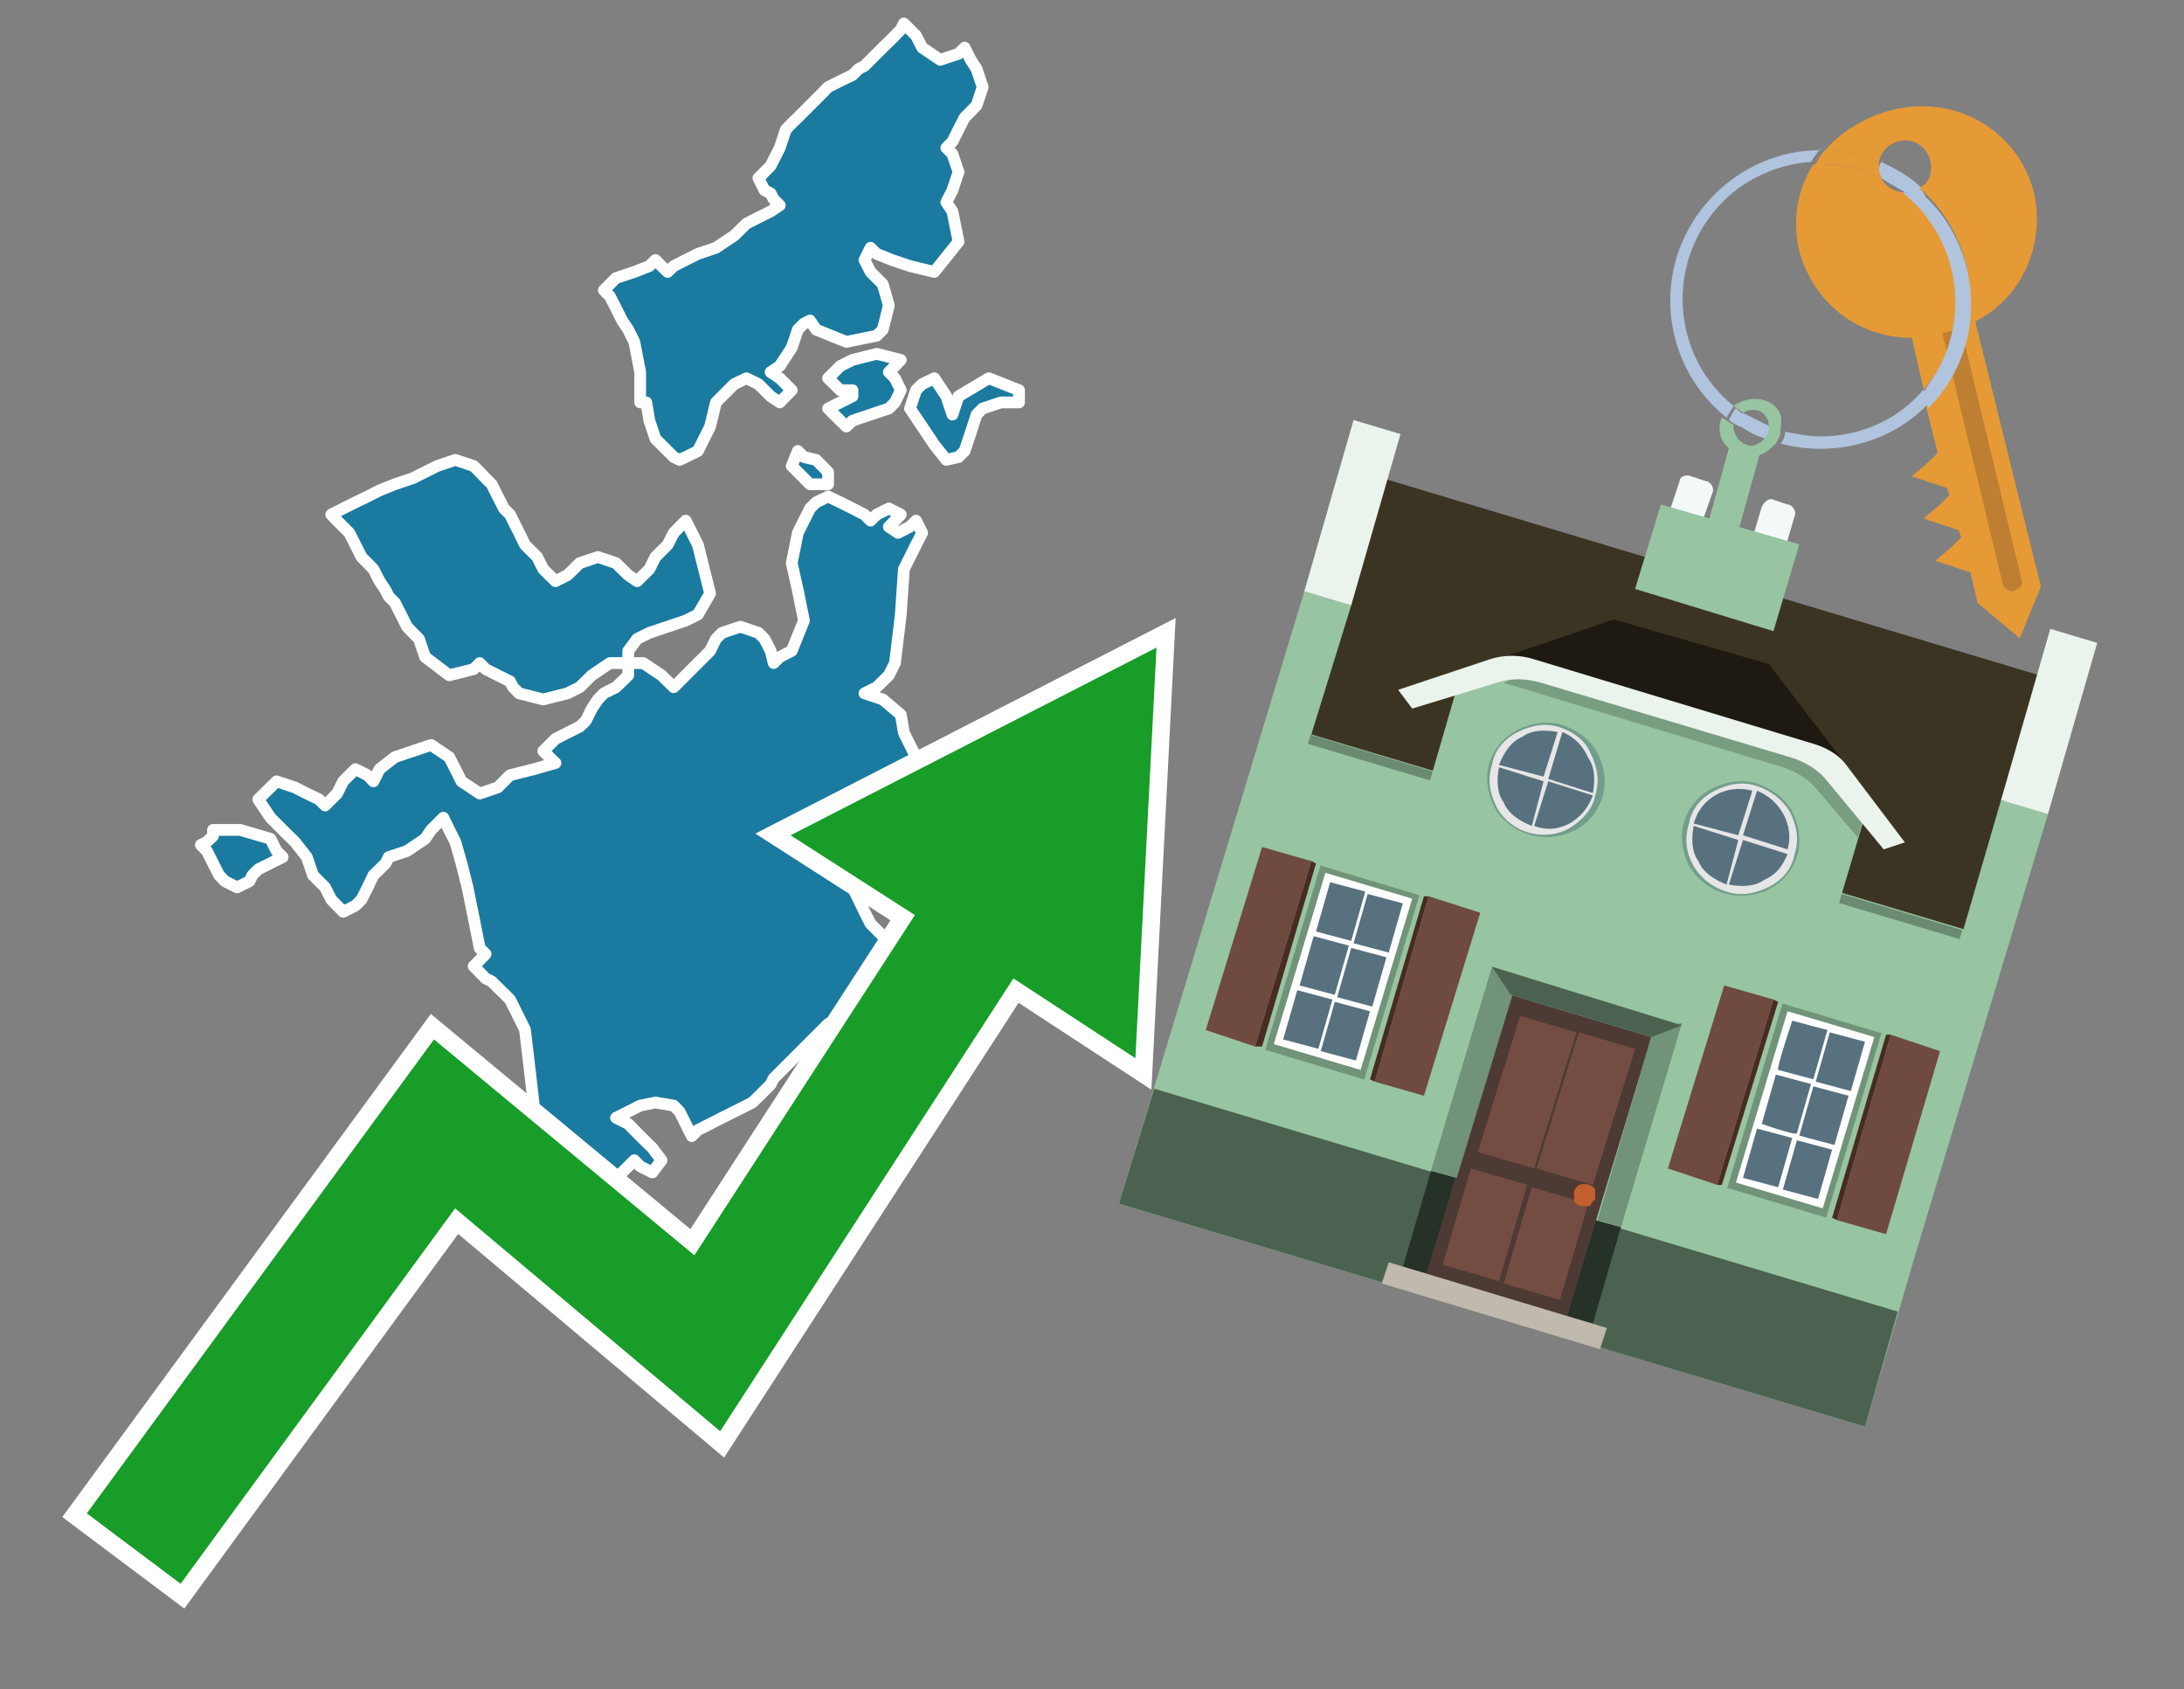 <?xml version="1.0" encoding="utf-8"?>
<!-- Generator: Adobe Illustrator 26.0.3, SVG Export Plug-In . SVG Version: 6.00 Build 0)  -->
<svg version="1.1" id="Text" xmlns="http://www.w3.org/2000/svg" xmlns:xlink="http://www.w3.org/1999/xlink" x="0px" y="0px"
	 width="93.1px" height="72px" viewBox="0 0 93.1 72" style="enable-background:new 0 0 93.1 72;" xml:space="preserve">
<rect x="0" y="0" width="93.1" height="72" fill="#808080" stroke="none"/>
<style type="text/css">
	.st0{fill:#1B7AA0;stroke:#FFFFFF;stroke-width:0.5;stroke-linejoin:round;}
	.st1{fill:none;stroke:#FFFFFF;stroke-width:1.5;stroke-miterlimit:10;}
	.st2{fill:#179D28;}
	.st3{fill:#E69A35;}
	.st4{fill:#B0C4DE;}
	.st5{fill:#97C4A1;}
	.st6{fill:#BF7F32;}
	.st7{fill-rule:evenodd;clip-rule:evenodd;fill:#3C3422;}
	.st8{fill-rule:evenodd;clip-rule:evenodd;fill:#97C4A1;}
	.st9{opacity:0.3;enable-background:new    ;}
	.st10{fill-rule:evenodd;clip-rule:evenodd;fill:#EAF3EC;}
	.st11{fill-rule:evenodd;clip-rule:evenodd;fill:#4C6251;}
	.st12{fill-rule:evenodd;clip-rule:evenodd;fill:#F3F9F8;}
	.st13{fill:#1E1A11;}
	.st14{opacity:0.2;fill-rule:evenodd;clip-rule:evenodd;enable-background:new    ;}
	.st15{fill:#EAF3EC;}
	.st16{fill:#729D8C;}
	.st17{fill:#E6E6E6;}
	.st18{fill:#58717F;}
	.st19{fill-rule:evenodd;clip-rule:evenodd;fill:#6E4A3F;}
	.st20{fill-rule:evenodd;clip-rule:evenodd;fill:#482B22;}
	.st21{fill:#719379;}
	.st22{fill-rule:evenodd;clip-rule:evenodd;fill:#FFFFFF;}
	.st23{fill-rule:evenodd;clip-rule:evenodd;fill:#58717F;}
	.st24{fill-rule:evenodd;clip-rule:evenodd;fill:#263128;}
	.st25{fill:#4E3A34;}
	.st26{fill:#744D42;}
	.st27{fill:#C35E2D;}
	.st28{fill:#4C6251;}
	.st29{fill-rule:evenodd;clip-rule:evenodd;fill:#C0B9AD;}
</style>
<path class="st0" d="M10.24,35.37L11.53,35.75L11.79,36.27L12.05,36.53L11.53,36.79L11.01,37.05L10.76,37.3L10.63,37.56L10.11,37.82L9.59,37.56L9.34,37.3L9.08,36.79L8.82,36.27L8.56,36.01L8.82,35.88L9.08,35.63L9.08,35.37ZM27.42,28.26L28.2,28.78L28.72,29.29L29.23,28.78L29.75,28.26L30.27,27.74L30.52,27.23L30.78,26.97L31.56,26.71L32.33,26.97L32.59,27.23L32.85,27.74L32.98,28.26L33.24,28.0L33.75,27.74L34.27,26.45L34.01,25.16L33.75,24.0L34.01,22.71L34.27,22.19L34.53,21.67L34.79,21.41L35.3,21.16L35.82,21.41L36.34,21.67L36.85,21.93L37.11,22.19L37.37,21.93L37.89,21.67L38.4,21.93L38.15,22.19L37.89,22.45L38.28,22.71L38.79,22.45L39.05,22.19L39.31,22.71L39.05,23.22L38.79,23.74L38.53,24.26L38.4,26.19L38.15,28.26L37.89,28.78L37.37,29.29L36.85,29.55L37.63,29.81L38.4,30.46L38.53,31.23L38.79,31.75L39.05,32.27L39.31,32.52L39.83,32.78L40.34,33.04L40.08,33.3L39.83,34.07L39.57,34.85L39.31,35.11L37.76,35.37L36.34,36.01L36.08,36.79L35.82,37.05L36.08,37.3L36.34,37.82L36.6,38.34L36.85,38.86L37.11,39.37L37.37,39.63L37.63,39.89L37.89,40.41L38.15,40.92L38.4,41.7L38.53,42.34L38.79,42.6L39.31,42.86L39.83,43.12L40.86,43.38L41.89,43.89L41.63,44.41L41.38,44.67L41.12,44.93L40.86,44.67L40.6,44.41L40.34,44.67L40.08,44.93L39.83,45.19L39.57,45.44L39.31,45.19L39.05,44.93L38.79,44.41L38.53,43.89L38.4,43.64L38.15,43.38L37.89,43.12L37.63,42.86L37.37,42.6L37.11,42.34L36.85,42.6L36.6,42.86L36.34,43.12L35.82,43.38L35.3,43.64L35.05,43.89L34.79,44.15L34.53,44.41L34.27,44.67L34.01,44.93L33.75,45.19L33.5,45.44L33.24,45.7L32.98,45.96L32.85,46.22L32.59,46.48L32.33,46.74L32.07,46.99L31.82,47.12L31.3,47.38L30.78,47.64L30.27,47.9L29.75,48.16L29.49,48.42L29.23,47.9L28.97,47.38L28.72,47.12L27.94,46.99L27.29,47.12L26.78,47.38L26.26,47.64L26.78,47.9L27.29,48.42L27.81,48.93L28.2,49.45L27.81,49.97L27.29,49.71L27.04,49.45L26.78,49.71L26.52,49.97L26.26,50.22L25.49,50.48L24.71,50.74L24.45,51.0L24.19,50.74L23.93,50.48L23.68,49.97L23.42,49.45L23.16,48.93L22.9,48.42L22.64,46.09L22.38,43.89L22.13,43.38L21.87,42.86L21.74,42.6L21.48,42.34L21.22,42.09L20.96,41.83L20.7,41.7L20.45,41.44L20.19,41.18L20.45,40.92L20.7,40.66L20.45,40.41L20.19,39.11L19.93,37.82L19.67,36.79L19.41,35.88L19.15,35.37L18.9,34.85L18.64,35.11L18.38,35.37L18.12,35.75L17.35,36.27L16.57,36.53L16.44,36.79L16.18,37.05L15.92,37.3L15.67,37.82L15.41,38.34L15.15,38.6L14.63,38.86L14.12,38.34L13.86,37.82L13.6,37.56L13.34,37.3L13.08,36.53L12.57,35.88L12.05,35.37L11.53,34.85L11.01,34.07L11.79,33.3L12.57,33.56L13.08,33.82L13.6,34.07L13.86,34.33L14.12,34.07L14.37,33.82L14.63,33.3L15.15,32.78L15.67,33.04L15.92,33.3L16.18,32.78L16.83,32.27L17.6,32.01L18.38,31.75L19.15,32.27L19.41,32.78L19.67,33.3L20.45,33.82L21.22,33.56L21.48,33.3L21.74,33.04L22.77,32.78L23.68,32.52L23.42,32.27L23.16,32.01L23.42,31.75L23.68,31.49L24.19,31.23L24.71,30.97L24.97,30.72L25.23,30.2L25.49,29.81L25.74,29.55L26.26,29.29L26.78,28.78L26.78,28.26ZM26.0,28.26L25.23,28.78L24.71,29.29L24.19,29.55L23.16,29.81L22.13,29.55L21.87,29.29L21.74,29.04L21.22,28.78L20.7,28.52L20.45,28.26L20.19,28.52L19.15,28.78L18.12,28.0L17.86,27.23L17.6,26.97L17.35,26.71L17.09,26.19L16.83,25.68L16.57,25.42L16.44,25.16L16.18,24.77L15.92,24.26L15.67,24.0L15.41,23.74L15.15,23.22L14.89,22.71L14.63,22.45L14.37,22.19L14.12,21.93L14.63,21.67L15.15,21.41L15.67,21.16L16.18,20.9L16.83,20.64L17.6,20.38L18.12,20.12L18.64,19.86L19.41,19.6L20.19,19.86L20.45,20.12L20.7,20.38L20.96,20.64L21.22,21.16L21.48,21.67L21.74,21.93L21.87,22.19L22.13,22.71L22.38,23.22L22.64,23.48L22.9,23.74L23.16,24.26L23.68,24.77L24.19,24.51L24.45,24.26L24.71,24.0L25.49,23.74L26.26,24.0L26.52,24.26L26.78,24.51L27.16,24.77L27.68,24.26L27.94,23.74L28.2,23.48L28.46,23.22L28.72,22.71L29.23,22.19L29.75,23.22L30.01,24.26L30.27,25.29L29.75,26.19L29.23,26.45L28.46,26.71L27.68,26.97L27.16,27.23L26.78,27.74L26.78,28.26ZM27.29,15.86L27.04,14.57L26.78,14.05L26.52,13.66L26.26,13.14L26.0,12.63L25.74,12.37L26.0,12.11L26.26,11.85L27.04,11.59L27.68,11.34L27.94,11.08L28.2,11.34L28.46,11.59L28.72,11.34L29.23,11.08L29.75,10.82L30.52,10.56L31.3,10.04L31.82,9.53L32.33,9.27L32.85,9.01L33.24,8.75L32.98,8.49L32.85,8.24L32.59,8.11L32.33,7.59L32.85,7.07L33.24,6.3L33.5,5.52L33.75,5.26L34.01,5.01L34.27,4.75L34.53,4.49L34.79,4.23L35.05,3.97L35.3,3.71L35.82,3.45L36.34,3.2L36.6,2.94L36.85,2.81L37.11,2.55L37.37,2.29L37.63,2.03L37.89,1.78L38.15,1.52L38.4,1.26L38.53,1.0L38.79,1.26L39.05,1.52L39.31,2.03L40.08,2.55L40.86,2.29L41.12,2.03L41.38,2.55L41.63,2.94L41.89,3.71L41.63,4.49L41.38,4.75L41.12,5.01L40.86,5.52L40.6,6.04L40.34,6.3L40.6,6.56L40.86,7.33L40.6,8.11L40.34,8.62L40.6,9.01L40.86,10.3L39.83,11.59L38.79,11.34L38.02,11.08L37.37,10.82L37.11,10.56L36.85,11.08L37.11,11.59L37.37,11.85L37.63,12.11L37.89,13.02L37.63,14.05L37.37,14.31L36.08,14.57L34.79,14.05L34.53,13.66L34.27,13.79L34.01,14.05L33.75,14.82L33.24,15.6L32.85,15.86L33.24,16.12L33.75,16.63L33.24,17.15L32.85,16.89L32.59,16.63L32.33,16.37L31.82,16.12L31.3,16.37L31.04,16.63L30.78,16.89L30.52,17.15L30.27,18.18L29.75,19.22L29.23,19.48L28.97,19.6L28.72,19.48L28.46,19.22L28.2,18.96L27.94,18.7L27.68,17.93L27.55,17.15L27.29,17.15ZM34.53,20.64L33.75,19.86L34.01,19.22L34.27,19.48L34.79,19.6L35.3,20.12L35.3,20.64ZM35.82,16.63L35.3,16.12L35.82,15.6L36.34,15.34L37.37,15.08L38.4,15.34L38.15,15.6L37.89,15.86L38.15,16.12L38.4,16.63L38.15,17.15L37.89,17.41L37.11,17.67L36.34,17.93L36.08,18.18L35.82,17.93L35.56,17.67L35.3,17.41L35.82,17.15L36.34,16.89L36.34,16.63ZM42.67,17.15L41.89,17.41L41.63,17.67L41.38,18.44L41.12,19.22L40.86,19.48L40.34,19.6L39.83,18.96L39.31,18.18L38.79,17.41L39.05,16.63L39.31,16.37L39.83,16.12L40.34,16.89L40.6,17.67L40.86,16.89L42.15,16.12L43.44,16.63L43.44,17.15Z"/>
<polygon class="st1" points="49.3,27.6 33.7,35.6 39,39 29.6,53.5 18.5,44.3 3.7,64.5 7.7,67.5 19.4,51.5 30.7,61 43.2,41.7 
	48.4,45.1 "/>
<polygon class="st2" points="49.3,27.6 33.7,35.6 39,39 29.6,53.5 18.5,44.3 3.7,64.5 7.7,67.5 19.4,51.5 30.7,61 43.2,41.7 
	48.4,45.1 "/>
<path class="st3" d="M80.2,7.6c0-0.1-0.1-0.2-0.1-0.3c0-0.1,0-0.3,0-0.4c-0.7-0.3-1.5-0.5-2.3-0.5c-0.2,0.2-0.3,0.4-0.4,0.6
	c0.1,0,0.2,0,0.3,0C78.5,7,79.4,7.2,80.2,7.6z"/>
<path class="st4" d="M77.6,6.4c-3.5,0-6.4,2.9-6.4,6.4c0,2,0.9,3.8,2.4,5c0.1-0.2,0.2-0.3,0.3-0.5c-2.5-2-2.9-5.7-0.9-8.2
	c1-1.3,2.6-2.1,4.2-2.2c0.1-0.2,0.3-0.4,0.4-0.6L77.6,6.4z"/>
<path class="st3" d="M84.2,13.7c2-1,3-3.3,2.5-5.5C86,5.5,83.3,4,80.6,4.7c-1.1,0.3-2.1,0.9-2.8,1.7c0.8,0,1.6,0.2,2.3,0.5
	c0.1-0.6,0.7-1,1.3-0.9c0.6,0.1,1,0.7,0.9,1.3c0,0.3-0.2,0.6-0.5,0.7c2.7,2.3,2.9,6.4,0.6,9c-0.1,0.1-0.2,0.2-0.3,0.3l0.5,2
	l-0.4,0.4l-0.7,0.6l0.9,0.3l0.6,0.2l0.1,0.3l-0.4,0.4l-0.7,0.6l0.9,0.3l0.6,0.2l0.1,0.3l-0.4,0.4l-0.7,0.6l0.9,0.3l0.6,0.2l0.3,1.3
	l1.8,1.5l0.9-2.2L84.2,13.7z"/>
<path class="st3" d="M81.2,8.2c-0.4,0-0.8-0.2-1-0.6C79.4,7.2,78.5,7,77.6,7c-0.1,0-0.2,0-0.3,0c-0.7,1.1-0.9,2.4-0.6,3.7
	c0.6,2.2,2.5,3.7,4.8,3.7l0.5,2.2c2.1-2.4,1.9-6.1-0.6-8.2C81.3,8.3,81.2,8.3,81.2,8.2z"/>
<path class="st4" d="M74.1,18.1c0.4,0.3,0.8,0.5,1.2,0.6c0.1-0.1,0.2-0.3,0.2-0.5l0,0c-0.4-0.2-0.8-0.4-1.2-0.6
	C74.2,17.8,74.1,17.9,74.1,18.1z"/>
<path class="st4" d="M74.4,17.7c-0.2-0.1-0.3-0.2-0.4-0.3c-0.1,0.1-0.2,0.3-0.3,0.5c0.1,0.1,0.3,0.2,0.5,0.3
	C74.1,17.9,74.2,17.8,74.4,17.7z"/>
<path class="st5" d="M74.8,17c-0.3,0-0.6,0.1-0.9,0.3c0.1,0.1,0.3,0.2,0.4,0.3c0.3-0.2,0.8-0.2,1,0.2c0.1,0.1,0.1,0.3,0.1,0.4l0,0
	c0,0.4-0.3,0.7-0.7,0.8c-0.4,0-0.7-0.3-0.8-0.7c0,0,0,0,0-0.1c0,0,0-0.1,0-0.1c-0.2-0.1-0.3-0.2-0.5-0.3c-0.2,0.4-0.1,1,0.3,1.3
	l-1,3.6l1.3,0.3l1-3.6c0.3-0.1,0.5-0.3,0.7-0.5c0.1-0.2,0.2-0.3,0.2-0.5c0-0.1,0-0.1,0-0.2C76.1,17.5,75.5,17,74.8,17z"/>
<path class="st6" d="M86,25.1l-0.2,0.1c-0.2,0-0.3-0.1-0.4-0.2c0,0,0,0,0,0l-2.6-10.8l0.8-0.2l2.6,10.8C86.2,24.9,86.1,25.1,86,25.1
	C86,25.1,86,25.1,86,25.1z"/>
<path class="st4" d="M80.1,7.3c0,0.1,0.1,0.2,0.1,0.3c0.3,0.2,0.7,0.4,1,0.6c0.1,0,0.2,0,0.3,0c0.1,0,0.3-0.1,0.4-0.2
	c-0.5-0.5-1.1-0.8-1.7-1.1C80.1,7,80.1,7.2,80.1,7.3z"/>
<path class="st4" d="M77.6,18.6c-0.5,0-1-0.1-1.5-0.2c0,0.2-0.1,0.4-0.2,0.5c2.2,0.6,4.7,0,6.3-1.7L82,16.6
	C80.9,17.9,79.3,18.6,77.6,18.6z"/>
<path class="st4" d="M81.8,8c-0.1,0.1-0.2,0.1-0.4,0.2c-0.1,0-0.2,0-0.3,0c2.5,2,3,5.6,1.1,8.2c-0.1,0.1-0.1,0.2-0.2,0.3l0.2,0.7
	c2.5-2.5,2.4-6.6-0.1-9C82,8.2,81.9,8.1,81.8,8L81.8,8z"/>
<polygon class="st7" points="83.8,39.8 55.8,31.4 59,20.4 87,28.8 83.8,39.8 "/>
<polygon class="st8" points="81.7,53.3 87.3,34.7 85.3,34.1 83.7,39.6 55.9,31.3 57.6,25.8 55.6,25.2 47.7,51.3 79.5,60.8 "/>
<rect x="69.5" y="21.1" transform="matrix(0.287 -0.958 0.958 0.287 15.591 92.226)" class="st9" width="0.4" height="29"/>
<polygon class="st10" points="87.3,34.7 85.3,34.1 87.4,26.8 89.4,27.4 87.3,34.7 "/>
<polygon class="st10" points="57.6,25.8 55.6,25.2 57.7,17.9 59.7,18.5 57.6,25.8 "/>
<polygon class="st11" points="79.5,60.8 80.9,55.9 49.2,46.4 47.7,51.3 79.5,60.8 "/>
<path class="st12" d="M71.6,20.5L71,22.3l1.4,0.4L73,21c0.1-0.2-0.1-0.5-0.3-0.5l-0.6-0.2C71.9,20.2,71.6,20.3,71.6,20.5
	C71.6,20.5,71.6,20.5,71.6,20.5z"/>
<path class="st12" d="M75.1,21.6l-0.5,1.7l1.4,0.4l0.5-1.7c0.1-0.2-0.1-0.5-0.3-0.5c0,0,0,0,0,0l-0.6-0.2
	C75.4,21.2,75.2,21.4,75.1,21.6C75.1,21.6,75.1,21.6,75.1,21.6z"/>
<polygon class="st13" points="75.4,28.3 68.8,26.4 63.8,28.1 78.7,32.6 "/>
<polygon class="st5" points="78.2,32.4 64.4,28.3 62.2,29 60.1,36.2 77.5,41.5 79.7,34.1 "/>
<path class="st14" d="M77.7,32.5c0,0-12.7-3.8-12.7-3.8l-0.9,0.4L76,32.7c0.6,0.2,1.1,0.5,1.5,1l1.7,2l0.3-1.1L77.7,32.5z"/>
<path class="st15" d="M77.3,31.7l-11.9-3.6c-0.6-0.2-1.3-0.2-1.9,0l-3.9,1.3l0.6,0.8l3.6-1.1c0.6-0.2,1.2-0.2,1.9,0l10.7,3.2
	c0.6,0.2,1.1,0.5,1.5,1l2.4,2.9l0.9-0.3l-2.5-3.3C78.5,32.3,78,31.9,77.3,31.7z"/>
<polygon class="st8" points="76.7,23.2 70.8,21.5 69.7,25.1 75.6,26.9 76.7,23.2 "/>
<g id="Symbol_9_0_Layer2_0_MEMBER_8_MEMBER_21_MEMBER_0_FILL">
	<path class="st16" d="M66.6,30.9c-0.6-0.2-1.3-0.1-1.9,0.2c-0.6,0.3-1,0.8-1.2,1.4c-0.2,0.6-0.1,1.3,0.2,1.9c0.7,1.2,2.2,1.6,3.4,1
		c0.6-0.3,1-0.8,1.2-1.4c0.2-0.6,0.1-1.3-0.2-1.9C67.8,31.5,67.2,31.1,66.6,30.9z"/>
</g>
<g id="Symbol_9_0_Layer2_0_MEMBER_8_MEMBER_21_MEMBER_1_FILL">
	<path class="st17" d="M66.5,31c-0.6-0.2-1.2-0.1-1.8,0.2c-0.6,0.3-1,0.8-1.1,1.4c-0.2,0.6-0.1,1.2,0.2,1.8c0.6,1.1,2,1.5,3.1,0.9
		c0.5-0.3,1-0.8,1.1-1.4c0.2-0.6,0.1-1.2-0.2-1.8C67.6,31.6,67.1,31.2,66.5,31z"/>
</g>
<g id="Symbol_9_0_Layer2_0_MEMBER_8_MEMBER_21_MEMBER_2_MEMBER_0_FILL">
	<path class="st18" d="M65.8,33.3l-1.9-0.6c-0.1,0.5-0.1,1.1,0.2,1.5c0.2,0.5,0.7,0.8,1.2,1L65.8,33.3z"/>
</g>
<g id="Symbol_9_0_Layer2_0_MEMBER_8_MEMBER_21_MEMBER_2_MEMBER_1_FILL">
	<path class="st18" d="M65.8,33.1l0.6-1.9c-0.5-0.1-1.1-0.1-1.5,0.2c-0.5,0.2-0.8,0.7-1,1.2L65.8,33.1z"/>
</g>
<g id="Symbol_9_0_Layer2_0_MEMBER_8_MEMBER_21_MEMBER_2_MEMBER_2_FILL">
	<path class="st18" d="M67.9,33.9l-1.9-0.6l-0.6,1.9C66.4,35.6,67.5,35,67.9,33.9z"/>
</g>
<g id="Symbol_9_0_Layer2_0_MEMBER_8_MEMBER_21_MEMBER_2_MEMBER_3_FILL">
	<path class="st18" d="M66.6,31.2L66,33.2l1.9,0.6c0.1-0.5,0.1-1.1-0.2-1.5C67.5,31.8,67.1,31.4,66.6,31.2z"/>
</g>
<g id="Symbol_9_0_Layer2_0_MEMBER_8_MEMBER_21_MEMBER_0_FILL-2">
	<path class="st16" d="M74.9,33.4c-0.6-0.2-1.3-0.1-1.9,0.2c-0.6,0.3-1,0.8-1.2,1.4c-0.2,0.6-0.1,1.3,0.2,1.9c0.7,1.2,2.2,1.6,3.4,1
		c0.6-0.3,1-0.8,1.2-1.4c0.2-0.6,0.1-1.3-0.2-1.9C76.1,34,75.5,33.6,74.9,33.4z"/>
</g>
<g id="Symbol_9_0_Layer2_0_MEMBER_8_MEMBER_21_MEMBER_1_FILL-2">
	<path class="st17" d="M74.9,33.5c-0.6-0.2-1.2-0.1-1.8,0.2c-0.6,0.3-1,0.8-1.1,1.4c-0.4,1.2,0.3,2.5,1.6,2.9c0,0,0,0,0,0
		c0.6,0.2,1.2,0.1,1.8-0.2c0.6-0.3,1-0.8,1.1-1.4c0.2-0.6,0.1-1.2-0.2-1.8C76,34.1,75.5,33.7,74.9,33.5z"/>
</g>
<g id="Symbol_9_0_Layer2_0_MEMBER_8_MEMBER_21_MEMBER_2_MEMBER_0_FILL-2">
	<path class="st18" d="M74.1,35.8l-1.9-0.6c-0.1,0.5-0.1,1.1,0.2,1.5c0.2,0.5,0.7,0.8,1.2,1L74.1,35.8z"/>
</g>
<g id="Symbol_9_0_Layer2_0_MEMBER_8_MEMBER_21_MEMBER_2_MEMBER_1_FILL-2">
	<path class="st18" d="M74.1,35.6l0.6-1.9c-1.1-0.3-2.2,0.3-2.5,1.4L74.1,35.6z"/>
</g>
<g id="Symbol_9_0_Layer2_0_MEMBER_8_MEMBER_21_MEMBER_2_MEMBER_2_FILL-2">
	<path class="st18" d="M76.2,36.4l-1.9-0.6l-0.6,1.9c0.5,0.1,1.1,0.1,1.5-0.2C75.7,37.3,76,36.9,76.2,36.4z"/>
</g>
<g id="Symbol_9_0_Layer2_0_MEMBER_8_MEMBER_21_MEMBER_2_MEMBER_3_FILL-2">
	<path class="st18" d="M74.9,33.7l-0.6,1.9l1.9,0.6C76.5,35.2,75.9,34.1,74.9,33.7L74.9,33.7z"/>
</g>
<polygon class="st19" points="51.4,43.9 53.5,44.6 55.9,36.7 53.8,36.1 51.4,43.9 "/>
<polygon class="st20" points="53.5,44.6 53.8,44.6 56.1,36.8 55.9,36.7 53.5,44.6 "/>
<polygon class="st19" points="60.7,46.7 58.6,46.1 60.9,38.2 63.1,38.9 60.7,46.7 "/>
<polygon class="st20" points="58.6,46.1 58.4,46 60.7,38.2 60.9,38.2 58.6,46.1 "/>
<rect x="53.1" y="39.2" transform="matrix(0.287 -0.958 0.958 0.287 1.145 84.365)" class="st21" width="8.2" height="4.4"/>
<polygon class="st22" points="60.2,38.3 56.5,37.2 54.3,44.5 58,45.6 60.2,38.3 "/>
<path class="st23" d="M59.8,38.5l-0.6,2.1l-1.5-0.4l0.6-2.1C58.3,38.1,59.8,38.5,59.8,38.5z M58.2,38l-0.6,2.1l-1.5-0.4l0.6-2.1
	L58.2,38L58.2,38z M56,39.9l1.5,0.4l-0.6,2.1L55.4,42L56,39.9z M55.3,42.2l1.5,0.4l-0.6,2.1l-1.5-0.4L55.3,42.2L55.3,42.2z
	 M56.3,44.8l0.6-2.1l1.5,0.4l-0.6,2.1C57.8,45.2,56.3,44.8,56.3,44.8z M58.5,42.9L57,42.5l0.6-2.1l1.5,0.4L58.5,42.9L58.5,42.9z"/>
<polygon class="st19" points="80.4,52.6 78.3,52 80.6,44.1 82.7,44.8 80.4,52.6 "/>
<polygon class="st20" points="78.3,52 78.1,51.9 80.4,44.1 80.6,44.1 78.3,52 "/>
<polygon class="st19" points="71.1,49.8 73.2,50.5 75.6,42.6 73.5,42 71.1,49.8 "/>
<polygon class="st20" points="73.2,50.5 73.4,50.5 75.8,42.7 75.6,42.6 73.2,50.5 "/>
<rect x="72.8" y="45.1" transform="matrix(0.287 -0.958 0.958 0.287 9.533 107.426)" class="st21" width="8.2" height="4.4"/>
<polygon class="st22" points="76.2,43.1 79.9,44.2 77.7,51.5 74,50.4 76.2,43.1 "/>
<path class="st23" d="M76.4,43.5l1.5,0.4l-0.6,2.1l-1.5-0.4C75.7,45.6,76.4,43.5,76.4,43.5z M78,44l1.5,0.4l-0.6,2.1l-1.5-0.4L78,44
	z M78.8,46.7l-0.6,2.1l-1.5-0.4l0.6-2.1L78.8,46.7L78.8,46.7z M78.1,49l-0.6,2.1L76,50.7l0.6-2.1L78.1,49L78.1,49z M75.8,50.6
	l-1.5-0.4l0.6-2.1l1.5,0.4L75.8,50.6L75.8,50.6z M75.1,47.9l0.6-2.1l1.5,0.4l-0.6,2.1C76.5,48.4,75.1,47.9,75.1,47.9z"/>
<polygon class="st24" points="67.9,56.4 69.1,52.3 68,52 66.8,56.1 67.9,56.4 "/>
<polygon class="st24" points="60.9,54.3 62.1,50.2 61,49.9 59.8,54 60.9,54.3 "/>
<g id="Symbol_9_0_Layer2_0_MEMBER_8_MEMBER_12_MEMBER_0_FILL">
	<path class="st25" d="M70.4,44.2l-6-1.8l-3.6,11.9l6,1.8L70.4,44.2z"/>
</g>
<g id="Symbol_9_0_Layer2_0_MEMBER_8_MEMBER_12_MEMBER_1_MEMBER_0_FILL">
	<path class="st26" d="M65.4,49.8l1.8-5.8l-2.4-0.7L63,49.1L65.4,49.8z"/>
</g>
<g id="Symbol_9_0_Layer2_0_MEMBER_8_MEMBER_12_MEMBER_1_MEMBER_1_FILL">
	<path class="st26" d="M67.3,44l-1.8,5.8l2.4,0.7l1.8-5.8L67.3,44z"/>
</g>
<g id="Symbol_9_0_Layer2_0_MEMBER_8_MEMBER_12_MEMBER_2_MEMBER_0_FILL">
	<path class="st26" d="M63.9,54.6l1.2-4.1l-2.4-0.7l-1.2,4.1L63.9,54.6z"/>
</g>
<g id="Symbol_9_0_Layer2_0_MEMBER_8_MEMBER_12_MEMBER_2_MEMBER_1_FILL">
	<path class="st26" d="M66.5,55.4l1.2-4.1l-2.4-0.7l-1.2,4.1L66.5,55.4z"/>
</g>
<g id="Symbol_9_0_Layer2_0_MEMBER_8_MEMBER_13_FILL">
	<path class="st27" d="M68,51.1c0-0.1,0-0.3,0-0.4c-0.1-0.2-0.4-0.3-0.7-0.2c0,0,0,0,0,0c-0.1,0.1-0.2,0.2-0.2,0.3
		c0,0.1,0,0.3,0,0.4c0.1,0.1,0.2,0.2,0.3,0.2c0.1,0,0.3,0,0.4,0C67.8,51.3,67.9,51.2,68,51.1z"/>
</g>
<g id="Symbol_9_0_Layer2_0_MEMBER_8_MEMBER_14_FILL">
	<path class="st21" d="M64.6,42l-1-0.8L61,49.9l1.1,0.3L64.6,42z"/>
</g>
<g id="Symbol_9_0_Layer2_0_MEMBER_8_MEMBER_15_FILL">
	<path class="st21" d="M71.7,43.6l-1.2,0.2L68.1,52l1,0.3L71.7,43.6z"/>
</g>
<g id="Symbol_9_0_Layer2_0_MEMBER_8_MEMBER_16_FILL">
	<path class="st28" d="M63.6,41.2l0.8,1.2l6,1.8l1.3-0.5L63.6,41.2z"/>
</g>
<polygon class="st29" points="58.9,54.7 59.2,53.8 68.5,56.6 68.2,57.5 58.9,54.7 "/>
</svg>
